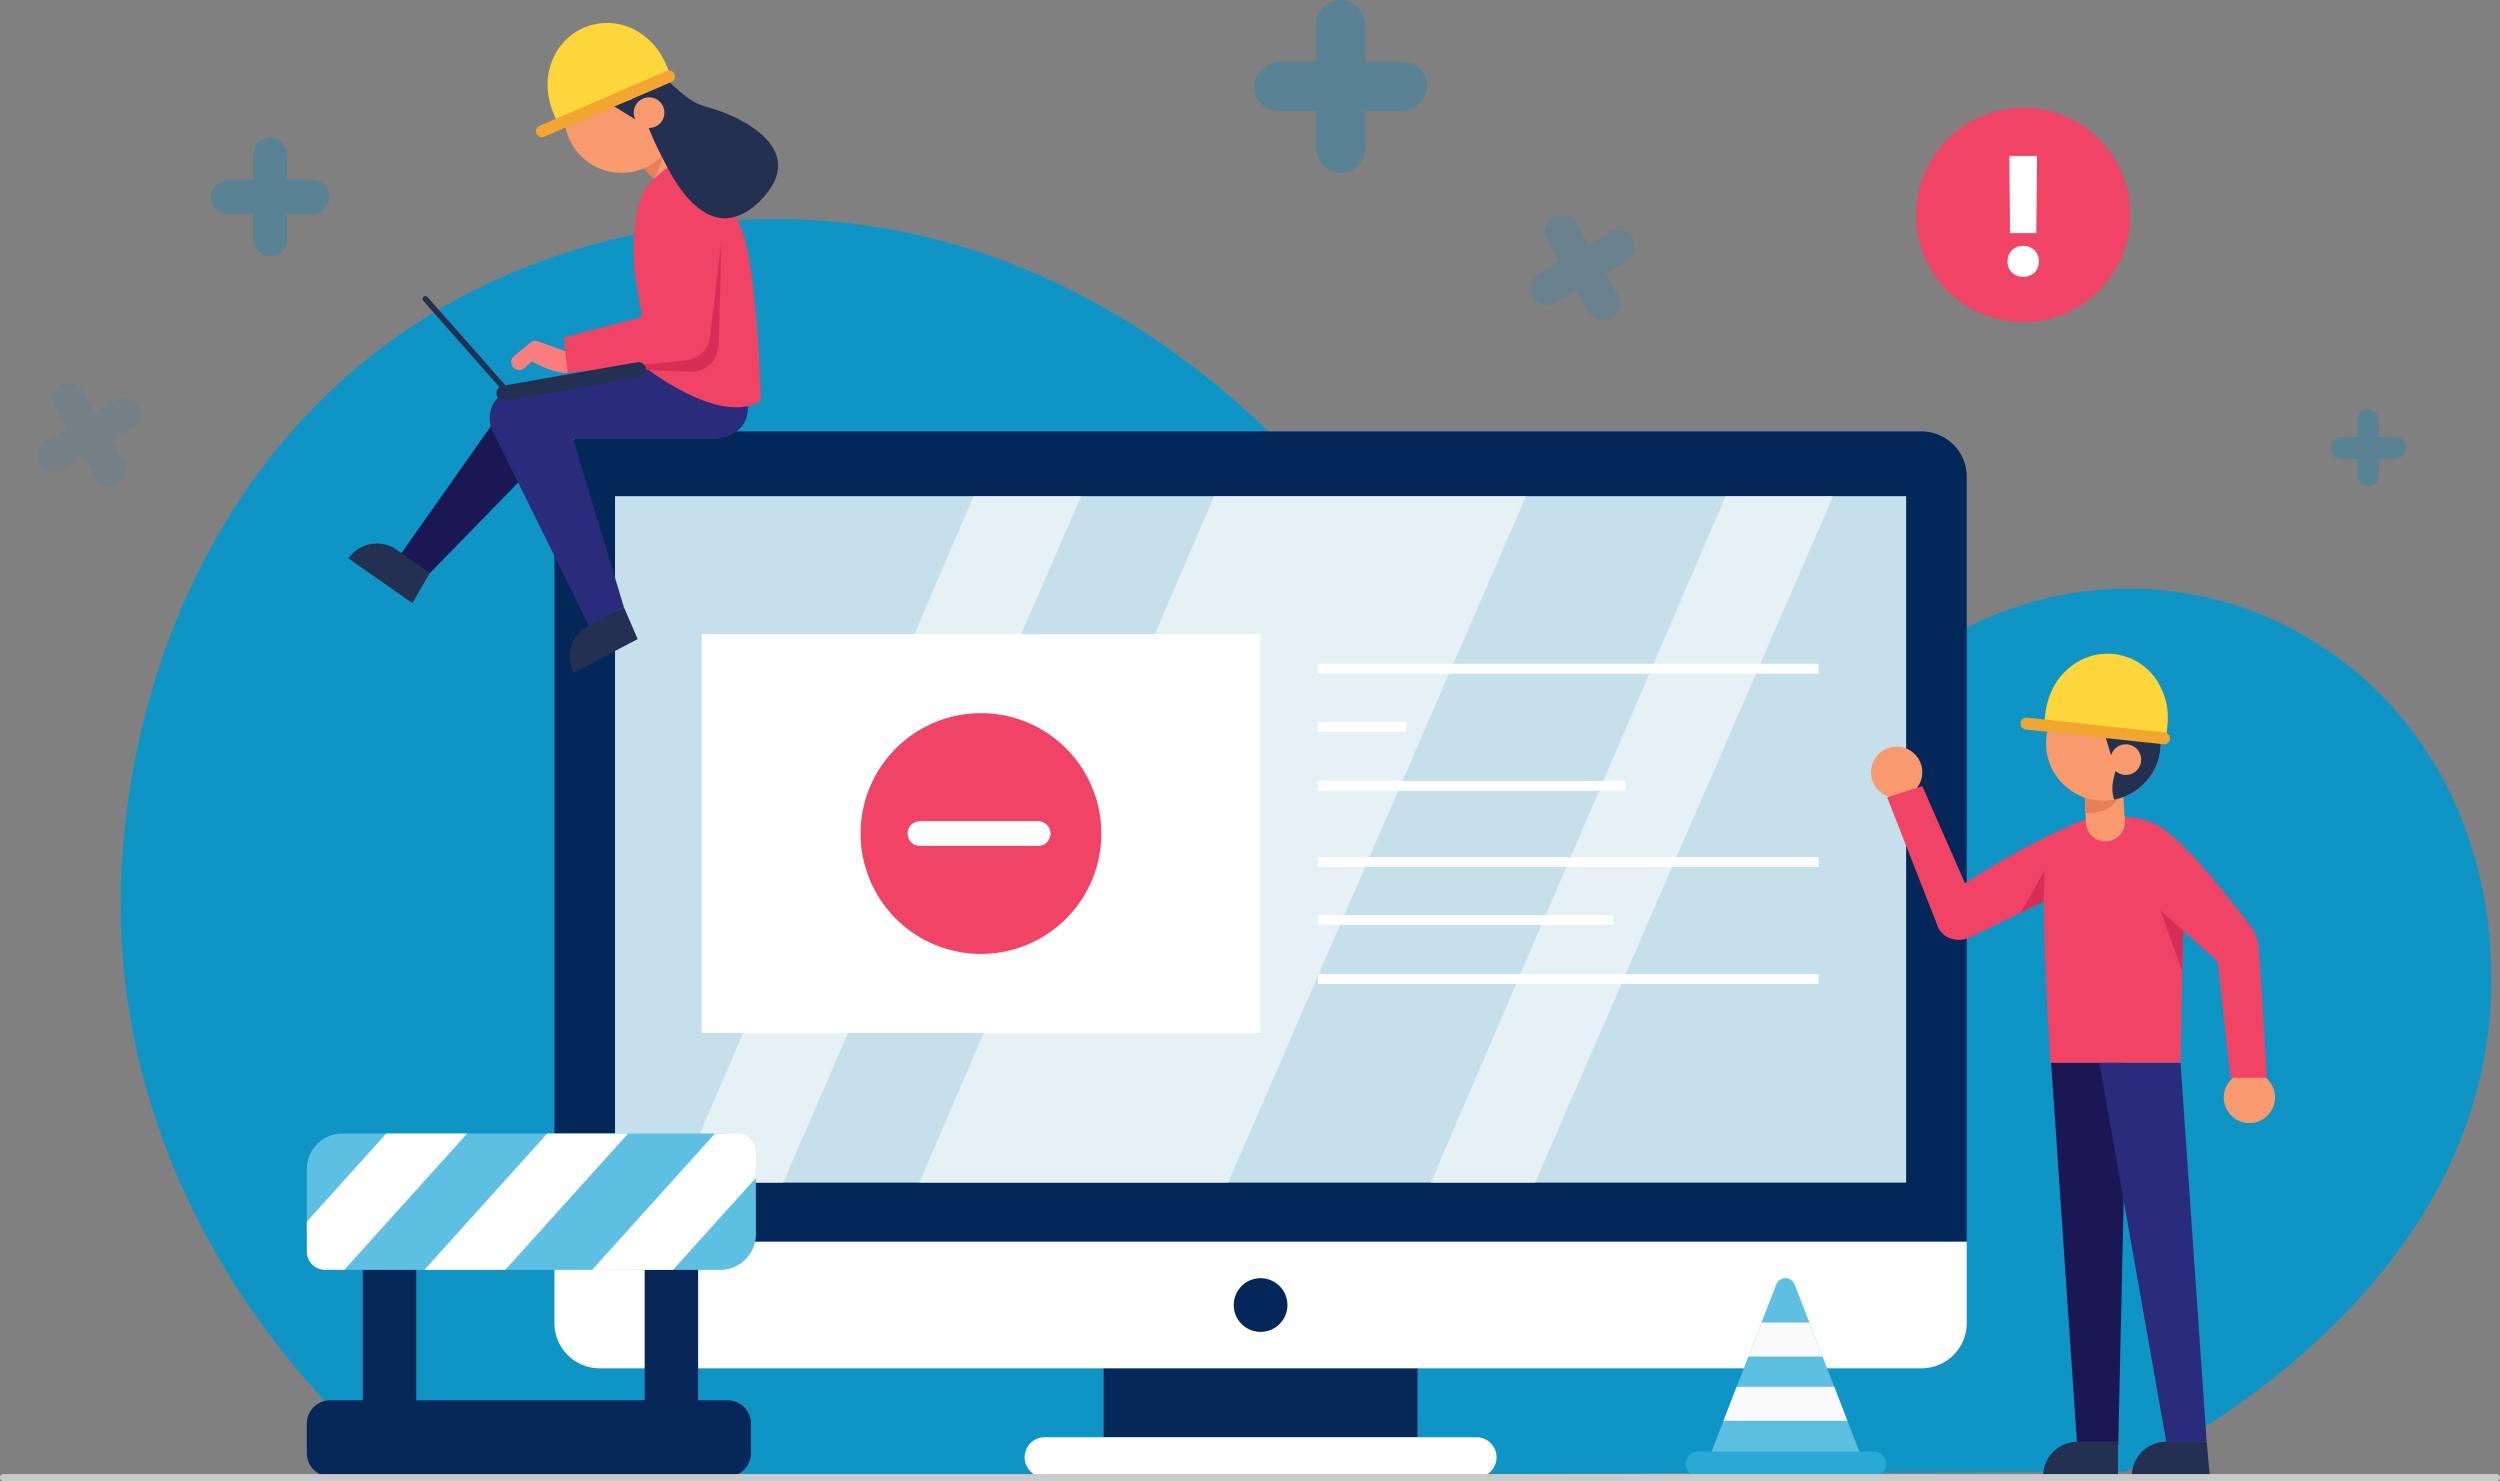 <svg xmlns="http://www.w3.org/2000/svg" xmlns:xlink="http://www.w3.org/1999/xlink" width="708.771" height="419.919" viewBox="0 0 708.771 419.919"><rect x="0" y="0" width="708.771" height="419.919" fill="#808080" stroke="none"/><defs><clipPath id="a"><rect width="327.244" height="194.641" fill="none"/></clipPath><clipPath id="b"><path d="M771.909,373.96a16.245,16.245,0,1,0,11.915-5.2,16.245,16.245,0,0,0-11.915,5.2" transform="translate(-767.575 -368.763)" fill="none"/></clipPath><clipPath id="c"><path d="M553.439,294a16.243,16.243,0,1,0,16.525-15.958c-.1,0-.194,0-.29,0A16.242,16.242,0,0,0,553.439,294" transform="translate(-553.437 -278.036)" fill="none"/></clipPath><clipPath id="d"><path d="M738.087,456.117,718.7,506.222h44l-19.388-50.105a2.8,2.8,0,0,0-5.229,0" transform="translate(-718.699 -454.326)" fill="none"/></clipPath><clipPath id="e"><path d="M5.141,0h117.03a5.141,5.141,0,0,1,5.141,5.141V33.5a5.142,5.142,0,0,1-5.142,5.142H5.142A5.142,5.142,0,0,1,0,33.5V5.141A5.141,5.141,0,0,1,5.141,0Z" fill="none"/></clipPath></defs><g transform="translate(6712.588 4715.558)"><g transform="translate(-6678.35 -4653.456)"><g transform="translate(0 0)"><path d="M1057.44,656.429s106.449-47.339,103.975-142.85-103.363-139.927-171.855-80.96-112.816,9.521-148.3-40.313-114.642-112.719-218.5-83.66c-108.8,30.443-142.272,140.62-131.5,214.142,7.742,52.811,36.05,97.585,74.627,131.989q1.884,1.677,3.855,3.314Z" transform="translate(-489.354 -301.274)" fill="#0e95c5"/><rect width="88.982" height="21.773" transform="translate(278.658 323.604)" fill="#062858"/><path d="M748.2,488.674H625.609a5.68,5.68,0,0,1,0-11.359H748.2a5.68,5.68,0,0,1,0,11.359" transform="translate(-363.753 -131.938)" fill="#fff"/><path d="M952.424,344.8a12.837,12.837,0,0,0-12.839-12.837H564.861A12.838,12.838,0,0,0,552.022,344.8v216.9h400.4Z" transform="translate(-429.073 -271.756)" fill="#042759"/><path d="M0,0H366.039V194.615H0Z" transform="translate(140.129 78.567)" fill="#c5dfeb"/><path d="M564.859,484.95H939.585a12.837,12.837,0,0,0,12.837-12.837V449.057h-400.4v23.056a12.837,12.837,0,0,0,12.837,12.837" transform="translate(-429.073 -159.12)" fill="#fff"/><path d="M665.407,461.936a7.61,7.61,0,1,1-7.61-7.61,7.611,7.611,0,0,1,7.61,7.61" transform="translate(-334.647 -154.051)" fill="#042759"/><g transform="translate(158.212 78.567)" opacity="0.57"><g clip-path="url(#a)"><path d="M653.561,341.32,570,535.961H599.57L684.051,341.32Z" transform="translate(-569.996 -341.32)" fill="#fff"/><path d="M762.226,341.32,678.66,535.961h29.574L792.716,341.32Z" transform="translate(-465.471 -341.32)" fill="#fff"/><path d="M688.323,341.32,604.757,535.961h87.531L776.769,341.32Z" transform="translate(-536.559 -341.32)" fill="#fff"/></g></g><rect width="155.35" height="110.04" transform="translate(166.199 119.196)" fill="#fff"/><path d="M-1.507-1.507H156.857V111.547H-1.507Zm155.35,3.014H1.507V108.533H153.843Z" transform="translate(166.199 119.196)" fill="#fff"/><path d="M141.989,1.4H0V-1.4H141.989Z" transform="translate(339.358 127.496)" fill="#fff"/><path d="M87.3,1.4H0V-1.4H87.3Z" transform="translate(339.358 160.699)" fill="#fff"/><path d="M25.038,1.4H0V-1.4H25.038Z" transform="translate(339.358 143.926)" fill="#fff"/><path d="M141.989,1.4H0V-1.4H141.989Z" transform="translate(339.358 182.28)" fill="#fff"/><path d="M141.989,1.4H0V-1.4H141.989Z" transform="translate(339.358 215.484)" fill="#fff"/><path d="M83.773,1.4H0V-1.4H83.773Z" transform="translate(339.358 198.71)" fill="#fff"/><path d="M662.949,406.475a34.127,34.127,0,1,1-34.127-34.127,34.127,34.127,0,0,1,34.127,34.127" transform="translate(-384.947 -232.26)" fill="#f04365"/><path d="M33.529,3.5H0A3.5,3.5,0,0,1-3.5,0,3.5,3.5,0,0,1,0-3.5H33.529a3.5,3.5,0,0,1,3.5,3.5A3.5,3.5,0,0,1,33.529,3.5Z" transform="translate(226.575 174.216)" fill="#fff"/><path d="M768.307,423.183l7.375,108.474,11.644-.029,2.417-108.5Z" transform="translate(-221.027 -184.059)" fill="#1b1754"/><path d="M767.142,487.8h21.242v-9.849H776.991a9.849,9.849,0,0,0-9.849,9.849" transform="translate(-222.147 -131.321)" fill="#243051"/><path d="M779.956,487.8H802.1l-.906-9.849H789.8a9.849,9.849,0,0,0-9.849,9.849" transform="translate(-209.822 -131.321)" fill="#243051"/><path d="M798.281,423.19,805.7,530.636l-11.4.357-19.033-107.8Z" transform="translate(-214.326 -184.001)" fill="#2a2b7b"/><path d="M776.868,398.959l30.239,26.994a6.835,6.835,0,0,0,9.753-9.533s-14.606-19.6-22.79-26.105Z" transform="translate(-212.792 -215.624)" fill="#f04365"/><path d="M807.782,431.774a7.264,7.264,0,1,1-7.265-7.265,7.265,7.265,0,0,1,7.265,7.265" transform="translate(-197.03 -182.733)" fill="#f89a6e"/><path d="M792.209,410.251l3.989,36.134h10.367l-2.36-37.312a6.028,6.028,0,1,0-12,1.177" transform="translate(-198.081 -202.967)" fill="#f04365"/><path d="M783.019,387.832s-14.83.467-15.623,15.3c-.8,14.924,1.73,54.266,1.73,54.266h36.88l.934-48.186c2.3-12.878-4.22-21.065-17.447-21.561a52.728,52.728,0,0,0-6.474.177" transform="translate(-222.052 -218.214)" fill="#f04365"/><path d="M790.483,406.875l-6.349-5.666,6.121,17.416Z" transform="translate(-205.802 -205.145)" fill="#d72e57"/><path d="M756.81,384.779a7.264,7.264,0,1,1-7.265-7.265,7.265,7.265,0,0,1,7.265,7.265" transform="translate(-246.06 -227.937)" fill="#f89a6e"/><path d="M770.216,418.744l-15.638-35.522-9.974,3.147,14.1,35.952a6.028,6.028,0,1,0,11.509-3.577" transform="translate(-243.828 -222.447)" fill="#f04365"/><path d="M792.3,388.392c-19.542,8.116-37.147,20.582-37.147,20.582a6.834,6.834,0,0,0,5.733,12.374l29.8-14.5Z" transform="translate(-237.094 -217.474)" fill="#f04365"/><path d="M770.477,404.071l.155-8.54-6.755,11.752Z" transform="translate(-225.288 -210.607)" fill="#d72e57"/><path d="M773.095,383.777l.467,9.966a5.526,5.526,0,1,0,11.022-.761l-.6-9.906Z" transform="translate(-216.421 -222.586)" fill="#f89a6e"/><path d="M773.4,393.885s9.235,1.265,10.553-7.82-8.787-5.327-8.787-5.327l-2.032,7.463Z" transform="translate(-216.388 -225.576)" fill="#e88057"/><path d="M771.91,373.96a16.244,16.244,0,1,0,22.956-.861,16.245,16.245,0,0,0-22.956.861" transform="translate(-221.73 -236.355)" fill="#f89a6e"/></g></g><g transform="translate(-6132.506 -4521.048)"><g transform="translate(0 0)" clip-path="url(#b)"><path d="M788.412,393.208s-6.411,11.609,2.609,14.8S802.63,386.1,802.63,386.1l-9.758-19.13-23.8-1.65-1.33,8.24s2.272,8.024,22.23,15.576Z" transform="translate(-767.411 -372.075)" fill="#243051"/><path d="M775.8,374.883l2.815,9.466,7.173-4.189Z" transform="translate(-759.661 -362.876)" fill="#243051"/></g></g><g transform="translate(-6695.077 -4708.714)"><g transform="translate(0 0)"><path d="M778.044,378.565a4.345,4.345,0,1,0,6.141-.23,4.346,4.346,0,0,0-6.141.23" transform="translate(-196.049 -173.005)" fill="#f89a6e"/><path d="M767.4,384.264s-.8-11.62,8.978-17.675a16.685,16.685,0,0,1,23.4,6.1c2.093,3.93,3.28,7.777,1.9,15.383Z" transform="translate(-205.191 -185.59)" fill="#fdd63b"/><path d="M804.561,380.884a1.581,1.581,0,0,1-.19-.01l-38.991-4.187a1.691,1.691,0,1,1,.379-3.361l38.989,4.187a1.69,1.69,0,0,1-.186,3.371" transform="translate(-208.56 -176.715)" fill="#f2a62f"/><path d="M809.518,315.569a30.362,30.362,0,1,1-30.362-30.362,30.363,30.363,0,0,1,30.362,30.362" transform="translate(-223.07 -261.47)" fill="#f04365"/><path d="M770.9,322.067c0,5.862-8.893,5.862-8.893,0,0-5.913,8.893-5.913,8.893,0m-.53-29.921-.2,21.909h-7.479c0-8.287-.151-13.57-.151-21.909Z" transform="translate(-210.365 -254.795)" fill="#fff"/><path d="M563.924,296.734l7,7.112a5.525,5.525,0,1,0,7.7-7.92l-7.057-6.977Z" transform="translate(-400.897 -257.87)" fill="#f89a6e"/><path d="M570.127,303.426s4.375-9.019,2.645-12.866c-3.765-8.371-10.1,1.9-10.1,1.9l3.467,6.916Z" transform="translate(-402.104 -259.481)" fill="#e88057"/><path d="M553.439,294a16.243,16.243,0,1,0,16.525-15.958A16.243,16.243,0,0,0,553.439,294" transform="translate(-410.985 -268.368)" fill="#f89a6e"/></g></g><g transform="translate(-6552.625 -4699.045)"><g transform="translate(0 0)" clip-path="url(#c)"><path d="M581.37,297.595s2.968,12.925,11.819,9.286-5.968-24.067-5.968-24.067l-20.033-7.738-18.828,14.646,2.1,12.686s6.716-4.783,26.619-12.472Z" transform="translate(-558.321 -280.883)" fill="#243051"/><path d="M560.235,286.082l8.413,5.174,2.549-7.906Z" transform="translate(-546.897 -272.926)" fill="#243051"/></g></g><g transform="translate(-6613.799 -4709.078)"><g transform="translate(0 0)"><path d="M569.458,295.144s14.014,38.181,31.459,20.761c15.472-15.452-7.926-24.848-14.263-26.5-4.846-1.265-6.7-2.921-12.815-8.6l-12.128,1.744Z" transform="translate(-484.304 -265.342)" fill="#243051"/><path d="M563.484,287.952a4.344,4.344,0,1,0,4.42-4.267,4.346,4.346,0,0,0-4.42,4.267" transform="translate(-482.599 -262.571)" fill="#f89a6e"/><path d="M554.152,301.42s-6.4-9.731-.863-19.805a16.683,16.683,0,0,1,23.38-6.182c3.755,2.394,6.68,5.162,9.209,12.466Z" transform="translate(-494.576 -272.923)" fill="#fdd63b"/><path d="M587.9,282.975a1.745,1.745,0,0,1-.171.086L551.71,298.569a1.69,1.69,0,1,1-1.322-3.112L586.4,279.948a1.69,1.69,0,0,1,1.493,3.027" transform="translate(-496.188 -266.295)" fill="#f2a62f"/><path d="M574.364,341.23l-35.881,36.794-9.174-4.057,31.053-44.047a8.28,8.28,0,0,1,13.741-.655c2.07,2.794,2.176,9.062.261,11.966" transform="translate(-515.472 -221.948)" fill="#1b1754"/><path d="M522.256,352.365l18.14,12.711,4.909-8.587-9.331-6.537a9.848,9.848,0,0,0-13.718,2.413" transform="translate(-522.256 -200.544)" fill="#243051"/><path d="M582.72,322.543l-36.305,6.463,7.483,14.167h48.7s14.642-.345,7.883-16.4Z" transform="translate(-499.017 -225.192)" fill="#2a2b7b"/><path d="M563.438,330.477l17.286,57.2-9.745,5.59-27.335-55.249a8.279,8.279,0,0,1,6.447-12.152c3.461-.357,11.826,1.487,13.347,4.614" transform="translate(-502.637 -222.042)" fill="#2a2b7b"/><path d="M555.372,375.958l18.116-9.537-3.908-9.074-10.08,5.309a9.849,9.849,0,0,0-4.128,13.3" transform="translate(-491.494 -191.714)" fill="#243051"/><path d="M564.238,308.156s1.466-6.411,3.325-8.389c1.322-1.409,6.09-5.9,8.707-6.867a2.7,2.7,0,0,1,2.349.235,38.807,38.807,0,0,1,15.966,20.837c4.067,12.223,4.938,47.007,4.938,47.007-11.562,7.51-33.2-9.764-33.2-9.764.555-21.673-4.8-22.772-2.082-43.06" transform="translate(-482.617 -253.866)" fill="#f04365"/><path d="M562.671,340.731l17.051.779c5.79.335,8.36-4,8.636-7.646l.757-29.413Z" transform="translate(-483.38 -242.595)" fill="#d72e57"/><path d="M563.578,322.653l-10.086-3.6a2.483,2.483,0,0,0-2.4.412l-4.487,3.655a2.256,2.256,0,1,0,2.911,3.447l2.154-1.889s7.387,4.226,10.883,3.068Z" transform="translate(-499.635 -228.693)" fill="#f97d7d"/><path d="M581.982,297.983l-1.766,33.023-26.857,6.973,1.112,10.055,32.817-3.433a8.934,8.934,0,0,0,6.06-2.953,6.266,6.266,0,0,0,1.448-3.461l4.075-34.249Z" transform="translate(-492.337 -248.817)" fill="#f04365"/><path d="M546.162,332.882l38.1-6.669a2.148,2.148,0,0,0-.74-4.232l-38.1,6.669a2.148,2.148,0,1,0,.74,4.232" transform="translate(-501.683 -225.763)" fill="#243051"/><path d="M556.711,340.012a.8.8,0,0,1-.6-.273L533.17,313.746a.8.8,0,1,1,1.2-1.065l22.939,25.993a.8.8,0,0,1-.6,1.338" transform="translate(-511.952 -234.942)" fill="#243051"/><path d="M567.791,296.271s10.865,26.131,25.725,13.107-16.205-20.533-16.205-20.533Z" transform="translate(-478.455 -257.607)" fill="#243051"/><path d="M718.7,506.223l19.387-50.105a2.8,2.8,0,0,1,5.229,0L762.7,506.223Z" transform="translate(-333.295 -98.43)" fill="#5dc0e3"/></g></g><g transform="translate(-6228.396 -4353.181)"><g transform="translate(0 0)" clip-path="url(#d)"><rect width="34.422" height="9.643" transform="translate(4.493 12.564)" fill="#fafafa"/><rect width="38.932" height="9.643" transform="translate(2.613 30.784)" fill="#fafafa"/></g></g><g transform="translate(-6625.602 -4394.19)"><g transform="translate(0)"><path d="M768.819,486.351h-49.84a3.487,3.487,0,0,1,0-6.975h49.84a3.487,3.487,0,0,1,0,6.975" transform="translate(-324.578 -389.22)" fill="#29a9d6"/><rect width="15.156" height="42.852" transform="translate(15.866 35.171)" fill="#062858"/><rect width="15.156" height="42.852" transform="translate(95.782 35.171)" fill="#072756"/><path d="M635.547,493.583H522.856a6.616,6.616,0,0,1-6.616-6.616v-8.383a6.616,6.616,0,0,1,6.616-6.616H635.547a6.616,6.616,0,0,1,6.616,6.616v8.383a6.616,6.616,0,0,1-6.616,6.616" transform="translate(-516.24 -396.345)" fill="#062858"/><path d="M633.466,472.069H526.328a10.088,10.088,0,0,1-10.088-10.088V443.511a10.088,10.088,0,0,1,10.088-10.088H633.466a10.089,10.089,0,0,1,10.088,10.088v18.469a10.089,10.089,0,0,1-10.088,10.088" transform="translate(-516.24 -433.423)" fill="#5dc0e3"/></g></g><g transform="translate(-6625.6 -4394.19)"><g clip-path="url(#e)"><path d="M526.677,489.112H503.733L557.195,429.8H580.14Z" transform="translate(-528.273 -436.908)" fill="#fff"/><path d="M574.18,489.112H551.235L604.7,429.8h22.943Z" transform="translate(-482.58 -436.908)" fill="#fff"/><path d="M549.941,489.112H527L580.458,429.8H603.4Z" transform="translate(-505.895 -436.908)" fill="#fff"/></g></g><g transform="translate(-6711.588 -4296.639)"><path d="M706.771,1H0A1,1,0,0,1-1,0,1,1,0,0,1,0-1H706.771a1,1,0,0,1,1,1A1,1,0,0,1,706.771,1Z" fill="#cacaca"/></g><g transform="translate(-6357 -4715.558)" opacity="0.4"><rect width="14" height="49" rx="7" transform="translate(17.5)" fill="#1e84b5"/><rect width="14" height="49" rx="7" transform="translate(49 17.5) rotate(90)" fill="#1e84b5"/></g><g transform="translate(-6052 -4599.368)" opacity="0.4"><rect width="6.17" height="21.593" rx="3.085" transform="translate(7.712)" fill="#1e84b5"/><rect width="6.17" height="21.593" rx="3.085" transform="translate(21.593 7.712) rotate(90)" fill="#1e84b5"/></g><g transform="translate(-6652.799 -4676.541)" opacity="0.4"><rect width="9.603" height="33.609" rx="4.801" transform="translate(12.003)" fill="#1e84b5"/><rect width="9.603" height="33.609" rx="4.801" transform="translate(33.609 12.003) rotate(90)" fill="#1e84b5"/></g><g transform="translate(-6709.467 -4598.252) rotate(-30)" opacity="0.11"><rect width="9.256" height="32.395" rx="4.628" transform="translate(11.57 0)" fill="#1e84b5"/><rect width="9.256" height="32.395" rx="4.628" transform="translate(32.395 11.57) rotate(90)" fill="#1e84b5"/></g><g transform="translate(-6286.467 -4645.759) rotate(-30)" opacity="0.25"><rect width="9.422" height="32.978" rx="4.711" transform="translate(11.778 0)" fill="#1e84b5"/><rect width="9.422" height="32.978" rx="4.711" transform="translate(32.978 11.778) rotate(90)" fill="#1e84b5"/></g></g></svg>
